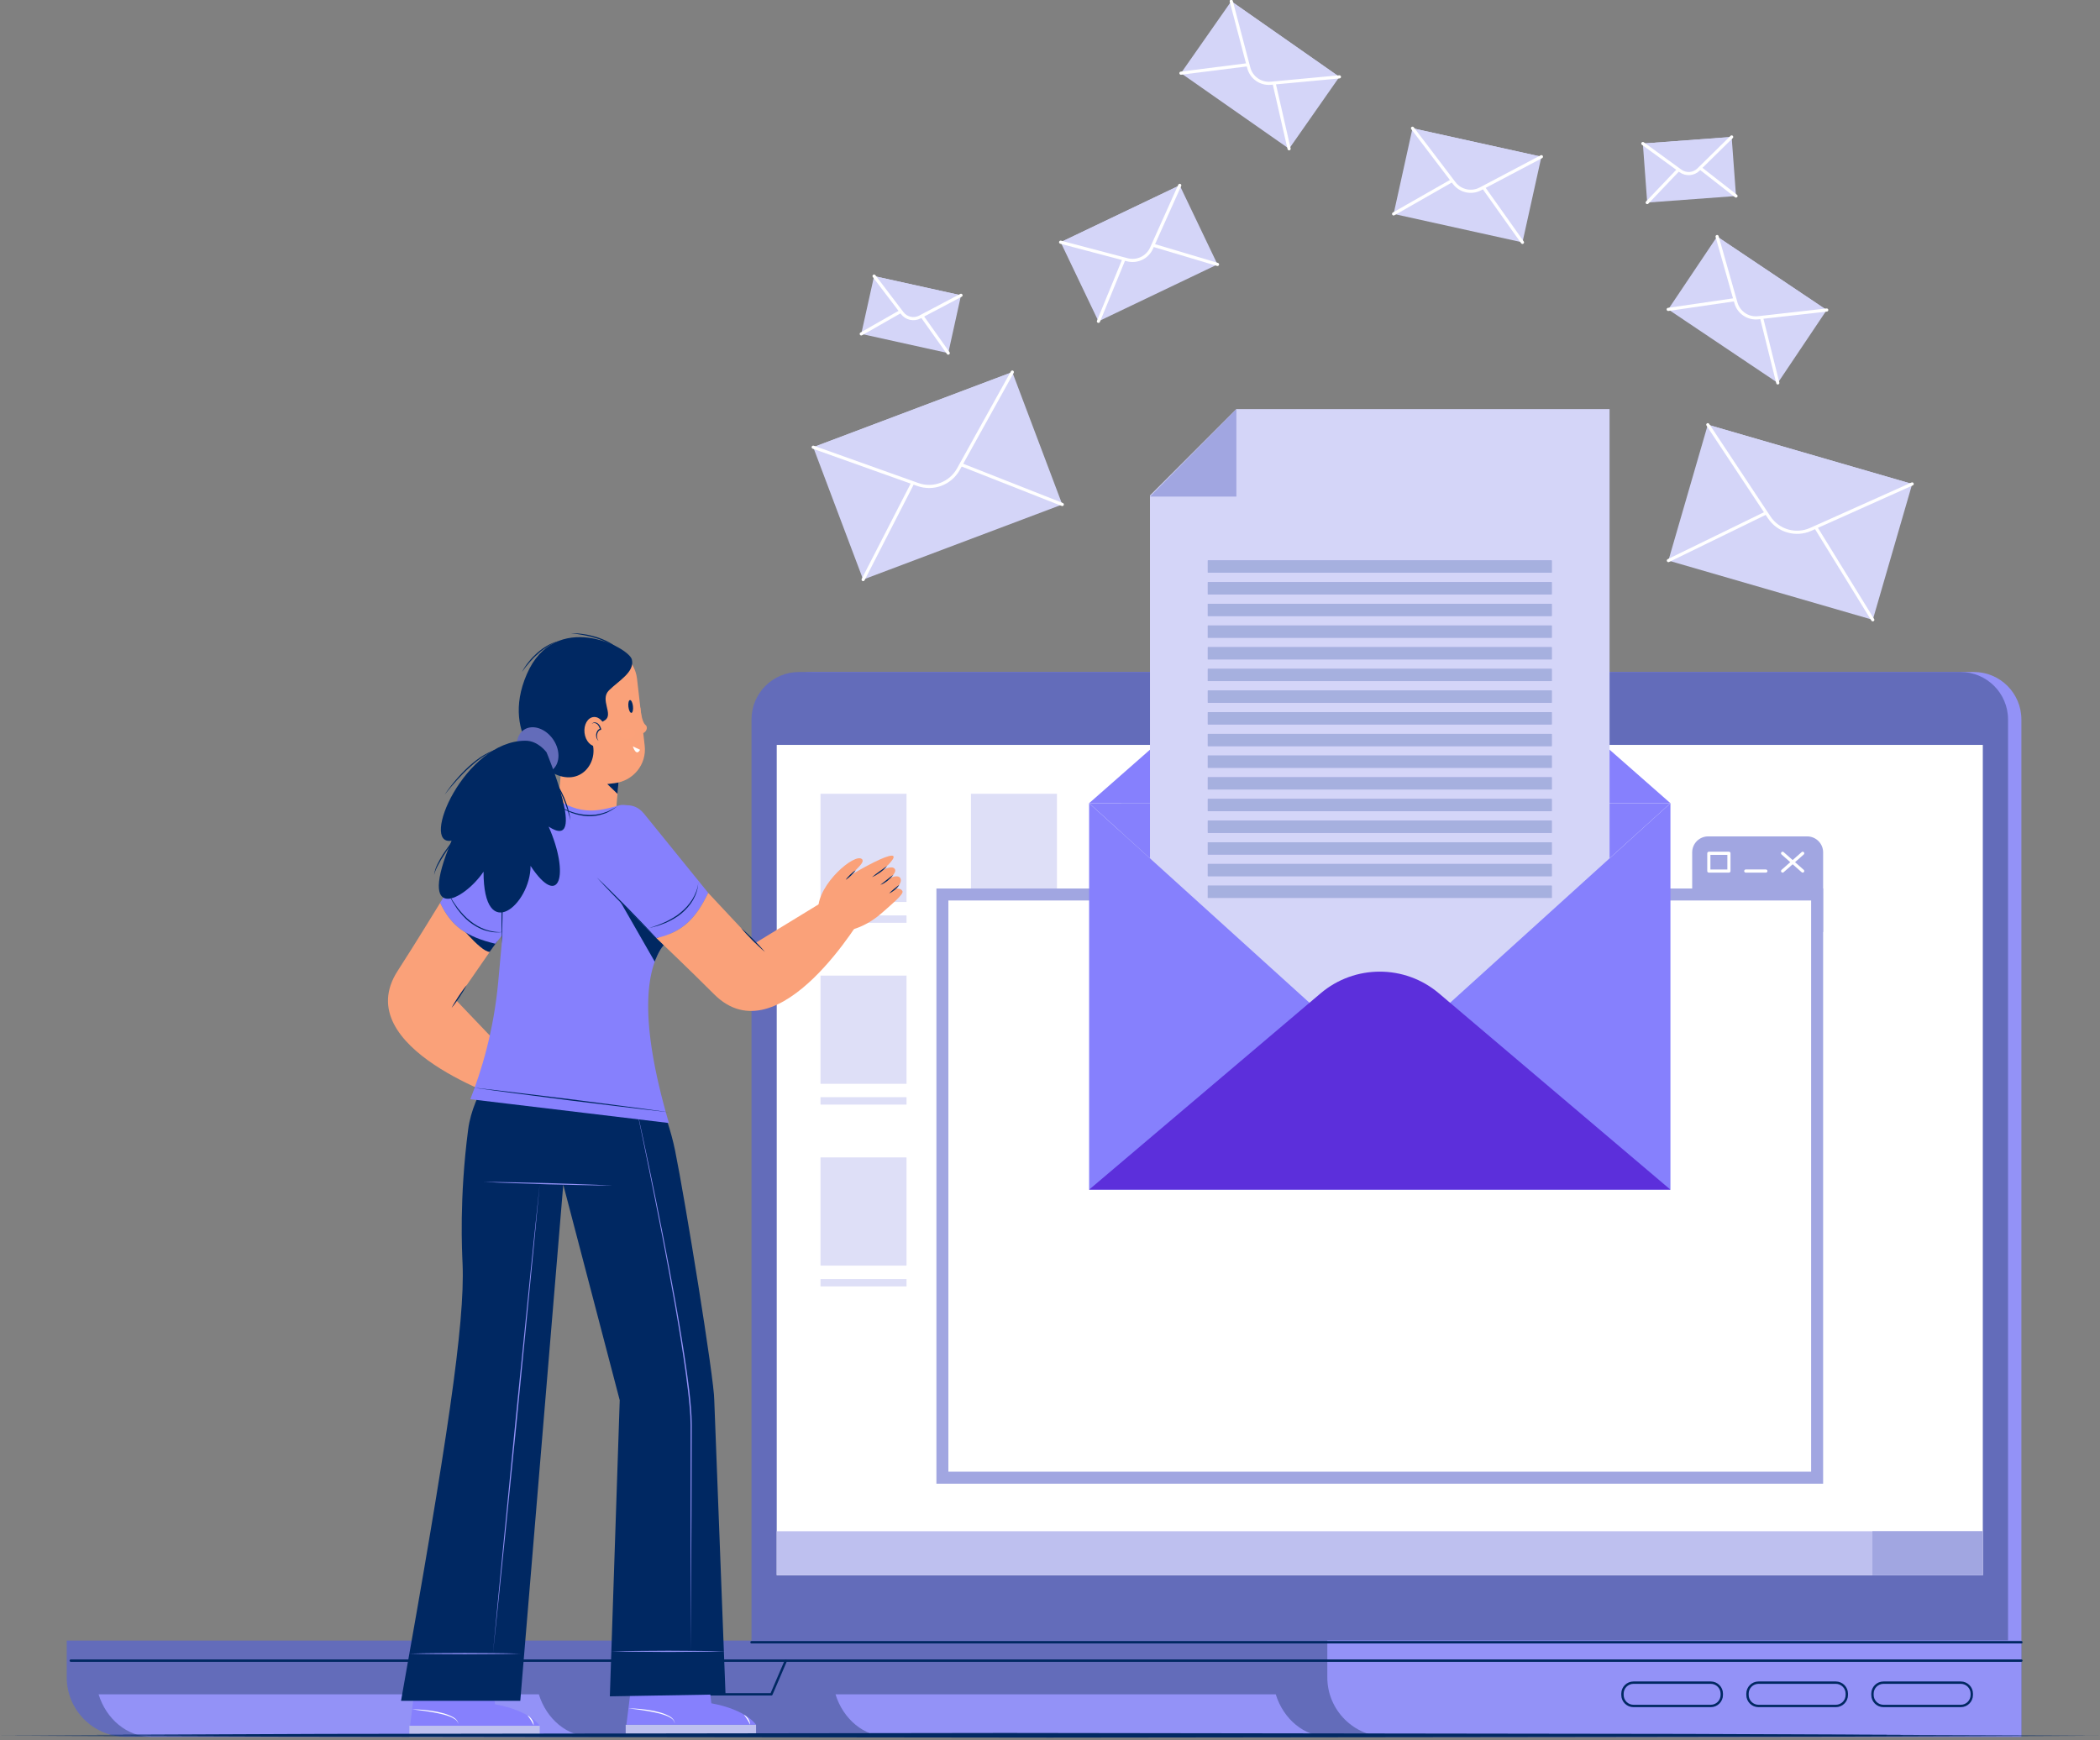 <svg xmlns="http://www.w3.org/2000/svg" width="380" height="315" viewBox="0 0 380 315" fill="none"><rect x="0" y="0" width="380" height="315" fill="#808080" stroke="none"/><g clip-path="url(#clip0_172_4595)"><path d="M357.184 121.633H146.992C142.25 121.633 138.402 125.481 138.402 130.223V297.254H365.774V130.223C365.774 125.481 361.926 121.633 357.184 121.633Z" fill="#9392F7"></path><path d="M354.769 121.633H144.577C139.835 121.633 135.987 125.481 135.987 130.223V297.254H363.359V130.223C363.359 125.481 359.511 121.633 354.769 121.633Z" fill="#636CBA"></path><path d="M358.794 134.828H140.552V285.113H358.794V134.828Z" fill="white"></path><g opacity="0.5"><path d="M164.036 143.676H148.474V163.263H164.036V143.676Z" fill="#BEC0EF"></path><path d="M164.036 165.687H148.474V167.031H164.036V165.687Z" fill="#BEC0EF"></path><path d="M191.256 143.676H175.694V163.263H191.256V143.676Z" fill="#BEC0EF"></path><path d="M191.256 165.687H175.694V167.031H191.256V165.687Z" fill="#BEC0EF"></path><path d="M218.468 143.676H202.906V163.263H218.468V143.676Z" fill="#BEC0EF"></path><path d="M218.468 165.687H202.906V167.031H218.468V165.687Z" fill="#BEC0EF"></path><path d="M245.68 143.676H230.117V163.263H245.68V143.676Z" fill="#BEC0EF"></path><path d="M245.68 165.687H230.117V167.031H245.68V165.687Z" fill="#BEC0EF"></path><path d="M164.036 176.588H148.474V196.176H164.036V176.588Z" fill="#BEC0EF"></path><path d="M164.036 198.591H148.474V199.935H164.036V198.591Z" fill="#BEC0EF"></path><path d="M191.256 176.588H175.694V196.176H191.256V176.588Z" fill="#BEC0EF"></path><path d="M191.256 198.591H175.694V199.935H191.256V198.591Z" fill="#BEC0EF"></path><path d="M218.468 176.588H202.906V196.176H218.468V176.588Z" fill="#BEC0EF"></path><path d="M218.468 198.591H202.906V199.935H218.468V198.591Z" fill="#BEC0EF"></path><path d="M245.68 176.588H230.117V196.176H245.68V176.588Z" fill="#BEC0EF"></path><path d="M245.68 198.591H230.117V199.935H245.68V198.591Z" fill="#BEC0EF"></path><path d="M164.036 209.491H148.474V229.079H164.036V209.491Z" fill="#BEC0EF"></path><path d="M164.036 231.502H148.474V232.846H164.036V231.502Z" fill="#BEC0EF"></path><path d="M191.256 209.491H175.694V229.079H191.256V209.491Z" fill="#BEC0EF"></path><path d="M191.256 231.502H175.694V232.846H191.256V231.502Z" fill="#BEC0EF"></path><path d="M218.468 209.491H202.906V229.079H218.468V209.491Z" fill="#BEC0EF"></path><path d="M218.468 231.502H202.906V232.846H218.468V231.502Z" fill="#BEC0EF"></path><path d="M245.68 209.491H230.117V229.079H245.68V209.491Z" fill="#BEC0EF"></path><path d="M245.68 231.502H230.117V232.846H245.68V231.502Z" fill="#BEC0EF"></path></g><path d="M358.794 277.159H140.552V285.113H358.794V277.159Z" fill="#BEC0EF"></path><path d="M358.794 277.159H338.82V285.113H358.794V277.159Z" fill="#A1A6E1"></path><path d="M365.774 314.37H22.848C16.899 314.37 12.076 309.548 12.076 303.598V296.948H365.774V314.37Z" fill="#636CBA"></path><path d="M365.774 314.37H250.953C245.003 314.37 240.181 309.548 240.181 303.598V296.948H365.774V314.37Z" fill="#9392F7"></path><path d="M12.809 300.579H365.774" stroke="#002862" stroke-width="0.43" stroke-linecap="round" stroke-linejoin="round"></path><path d="M309.571 308.783H295.579C294.484 308.783 293.59 307.889 293.59 306.795V306.553C293.59 305.458 294.484 304.564 295.579 304.564H309.571C310.666 304.564 311.56 305.458 311.56 306.553V306.795C311.56 307.889 310.666 308.783 309.571 308.783Z" stroke="#002862" stroke-width="0.43" stroke-linecap="round" stroke-linejoin="round"></path><path d="M332.194 308.783H318.202C317.107 308.783 316.213 307.889 316.213 306.795V306.553C316.213 305.458 317.107 304.564 318.202 304.564H332.194C333.289 304.564 334.183 305.458 334.183 306.553V306.795C334.183 307.889 333.289 308.783 332.194 308.783Z" stroke="#002862" stroke-width="0.43" stroke-linecap="round" stroke-linejoin="round"></path><path d="M354.809 308.783H340.817C339.722 308.783 338.828 307.889 338.828 306.795V306.553C338.828 305.458 339.722 304.564 340.817 304.564H354.809C355.904 304.564 356.798 305.458 356.798 306.553V306.795C356.798 307.889 355.904 308.783 354.809 308.783Z" stroke="#002862" stroke-width="0.43" stroke-linecap="round" stroke-linejoin="round"></path><path d="M230.85 306.674H151.187C152.564 311.15 156.331 314.37 160.775 314.37H240.439C235.995 314.37 232.227 311.15 230.85 306.674Z" fill="#9392F7"></path><path d="M97.496 306.674H17.841C19.217 311.15 22.985 314.37 27.429 314.37H107.092C102.648 314.37 98.88 311.15 97.504 306.674H97.496Z" fill="#9392F7"></path><path d="M112.309 300.579L114.523 306.674H139.586L142.202 300.579" stroke="#002862" stroke-width="0.43" stroke-linecap="round" stroke-linejoin="round"></path><path d="M135.987 297.254H365.774" stroke="#002862" stroke-width="0.43" stroke-linecap="round" stroke-linejoin="round"></path><path d="M252 127.18C252 128.629 250.961 129.797 249.673 129.797C248.385 129.797 247.346 128.621 247.346 127.18C247.346 125.739 248.385 124.563 249.673 124.563C250.961 124.563 252 125.739 252 127.18Z" stroke="#002862" stroke-width="0.43" stroke-linecap="round" stroke-linejoin="round"></path><path d="M91.015 190.886C95.475 189.92 102.431 195.257 101.481 196.739C100.869 197.697 98.245 194.67 97.206 195.491" fill="#FAA179"></path><path d="M98.534 195.676C101.392 198.751 103.606 201.634 103.228 202.165C102.85 202.688 100.338 200.78 100.338 200.78C100.338 200.78 101.545 202.141 101.078 202.833C100.612 203.526 99.243 202.431 99.243 202.431C99.243 202.431 100.249 203.719 99.573 204.258C98.897 204.798 97.617 203.912 97.617 203.912C97.617 203.912 97.858 204.709 97.383 205.103C96.9 205.498 94.565 203.63 92.859 202.39C87.215 198.301 85.492 191.473 91.627 190.789" fill="#FAA179"></path><path d="M99.283 196.03C98.889 195.877 98.534 195.652 98.18 195.434C97.842 195.193 97.496 194.959 97.206 194.646C97.6 194.798 97.955 195.024 98.309 195.241C98.647 195.483 98.985 195.724 99.283 196.03Z" fill="#002862"></path><path d="M91.836 190.789L82.553 181.064L89.63 170.831C84.469 169.591 81.66 167.7 79.655 163.4C79.639 163.425 79.623 163.457 79.607 163.481C78.761 164.833 75.678 169.954 71.942 175.758C62.934 189.759 91.941 199.162 91.941 199.162L91.844 190.797L91.836 190.789Z" fill="#FAA179"></path><path d="M82.119 166.193C82.119 166.193 86.861 172.296 88.616 172.296L90 170.364L82.119 166.193Z" fill="#002862"></path><path d="M89.63 170.823L101.223 156.372C104.589 151.984 97.407 147.765 95.386 143.072C94.952 142.065 90.162 146.662 79.647 163.384C81.66 167.683 84.462 169.575 89.622 170.815L89.63 170.823Z" fill="#8680FD"></path><path d="M98.695 199.186C99.162 199.524 99.573 199.918 100 200.289L100.628 200.86C100.837 201.045 101.038 201.247 101.264 201.424C100.724 201.206 100.281 200.828 99.847 200.458C99.428 200.063 99.025 199.661 98.695 199.186Z" fill="#002862"></path><path d="M97.649 200.957C98.406 201.609 99.178 202.181 99.927 202.857C99.694 202.76 99.476 202.64 99.259 202.511C99.05 202.382 98.848 202.229 98.647 202.076C98.269 201.746 97.898 201.4 97.649 200.957Z" fill="#002862"></path><path d="M96.481 202.841C97.182 203.276 97.769 203.775 98.397 204.306C97.995 204.193 97.657 203.96 97.327 203.718C97.021 203.453 96.715 203.187 96.481 202.841Z" fill="#002862"></path><path d="M90.999 168.681C89.936 168.874 88.833 168.737 87.794 168.415C86.756 168.093 85.806 167.53 84.945 166.87C84.083 166.201 83.383 165.364 82.731 164.511C82.425 164.068 82.143 163.601 81.853 163.15L81.128 161.709L81.95 163.094C82.255 163.528 82.545 163.979 82.867 164.406C83.536 165.235 84.236 166.056 85.081 166.692C85.911 167.353 86.837 167.9 87.843 168.246C88.841 168.592 89.92 168.786 90.991 168.681H90.999Z" fill="#002862"></path><path d="M148.055 164.511C148.055 159.946 154.753 154.278 155.985 155.518C156.79 156.323 153.28 158.239 153.86 159.431" fill="#FAA179"></path><path d="M74.986 306.093L74.205 312.364H97.665C97.665 312.364 96.031 309.667 89.574 308.476L89.324 306.278L74.986 306.093Z" fill="#8680FD"></path><path d="M97.665 312.364H74.076V314.369H97.665V312.364Z" fill="#BEC0EF"></path><path d="M74.543 309.394C76.089 309.394 77.634 309.555 79.156 309.844C79.913 310.013 80.669 310.199 81.386 310.513C81.74 310.666 82.094 310.851 82.4 311.1C82.698 311.35 82.94 311.712 82.932 312.107C82.9 311.712 82.642 311.398 82.328 311.189C82.022 310.972 81.676 310.802 81.322 310.674C80.605 310.408 79.865 310.215 79.108 310.07C78.359 309.909 77.594 309.796 76.837 309.683C76.073 309.579 75.308 309.482 74.543 309.394Z" fill="white"></path><path d="M95.435 310.473C95.773 310.642 96.031 310.924 96.248 311.23C96.345 311.391 96.433 311.56 96.49 311.737C96.554 311.914 96.57 312.107 96.57 312.292C96.409 311.954 96.264 311.64 96.063 311.35C95.974 311.197 95.87 311.061 95.765 310.908L95.443 310.465L95.435 310.473Z" fill="white"></path><path d="M114.129 305.916L113.348 312.188H136.808C136.808 312.188 135.174 309.491 128.717 308.299L128.467 306.101L114.129 305.916Z" fill="#8680FD"></path><path d="M136.808 312.195H113.219V314.2H136.808V312.195Z" fill="#BEC0EF"></path><path d="M113.694 309.225C115.24 309.225 116.786 309.386 118.307 309.675C119.064 309.845 119.821 310.03 120.537 310.344C120.892 310.497 121.246 310.682 121.552 310.931C121.85 311.181 122.099 311.543 122.083 311.938C122.051 311.543 121.793 311.229 121.487 311.02C121.181 310.803 120.835 310.634 120.473 310.505C119.756 310.239 119.016 310.046 118.259 309.901C117.51 309.74 116.745 309.627 115.989 309.514C115.224 309.41 114.459 309.305 113.694 309.225Z" fill="white"></path><path d="M134.586 310.352C134.924 310.521 135.182 310.803 135.399 311.109C135.496 311.27 135.584 311.439 135.641 311.616C135.705 311.793 135.721 311.986 135.721 312.171C135.56 311.833 135.415 311.519 135.214 311.229C135.125 311.076 135.021 310.94 134.916 310.787L134.594 310.344L134.586 310.352Z" fill="white"></path><path d="M91.651 188.261C90.701 191.98 85.605 197.576 84.711 204.459C83.085 216.978 83.608 226.462 83.705 228.797C84.156 239.537 80.871 261.209 72.57 307.848H94.147L101.924 214.426L112.14 253.44L110.353 307.043L131.285 306.681L129.248 253.432C129.272 249.769 123.927 216.914 122.147 208.195C120.706 201.15 117.244 194.5 115.546 188.269C105.683 188.269 101.513 188.269 91.651 188.269V188.261Z" fill="#002862"></path><path d="M74.06 299.314C77.409 299.217 80.758 299.217 84.099 299.201C87.448 299.217 90.797 299.217 94.147 299.314C90.797 299.41 87.448 299.41 84.107 299.427C80.758 299.41 77.409 299.41 74.06 299.314Z" fill="#9392F7"></path><path d="M110.603 298.896C114.048 298.799 117.494 298.823 120.94 298.783C124.386 298.823 127.831 298.799 131.277 298.896C127.831 298.993 124.386 298.968 120.94 299.009C117.494 298.968 114.048 298.993 110.603 298.896Z" fill="#9392F7"></path><path d="M87.472 213.927C91.377 213.935 95.274 214.072 99.17 214.144C103.067 214.297 106.964 214.378 110.86 214.587C106.956 214.579 103.059 214.442 99.162 214.37C95.266 214.217 91.369 214.136 87.472 213.927Z" fill="#9392F7"></path><path d="M114.829 198.984C116.649 207.188 118.372 215.416 119.982 223.66C121.584 231.912 123.138 240.173 124.313 248.497C124.611 250.574 124.861 252.667 125.03 254.769C125.231 256.87 125.175 258.979 125.167 261.073L125.126 273.68L125.005 298.887L124.965 273.68V261.073C124.965 258.971 125.014 256.87 124.804 254.785C124.627 252.692 124.369 250.614 124.088 248.529C122.936 240.213 121.407 231.945 119.829 223.692C118.227 215.44 116.56 207.204 114.821 198.984H114.829Z" fill="#9392F7"></path><path d="M97.665 214.289C96.353 228.467 94.919 242.636 93.543 256.814C92.094 270.983 90.709 285.153 89.195 299.314C90.508 285.137 91.941 270.967 93.317 256.789C94.766 242.62 96.151 228.451 97.665 214.289Z" fill="#9392F7"></path><path d="M102.4 129.633L100.724 148.632L111.222 149.558L112.897 130.559L102.4 129.633Z" fill="#FAA179"></path><path d="M100.861 144.834C100.926 144.834 100.99 144.834 101.054 144.834C105.828 147.894 109.242 146.453 112.406 145.696C112.752 145.672 113.074 145.696 113.372 145.752C117.124 146.517 118.348 153.457 118.476 154.181C119.926 159.302 122.413 159.543 122.437 163.545C122.462 167.514 120.392 170.436 119.748 171.442C117.027 175.717 115.481 184.292 121.037 203.267C109.057 201.834 97.085 200.401 85.106 198.96C87.094 193.904 89.324 186.667 90.153 177.746C90.999 168.552 91.836 160.767 90.749 155.349C90.588 145.237 100.797 144.818 100.869 144.826L100.861 144.834Z" fill="#8680FD"></path><path d="M111.706 162.249L118.476 174.06C118.476 174.06 119.241 171.958 120.111 171.081C117.977 167.836 111.706 162.249 111.706 162.249Z" fill="#002862"></path><path d="M154.319 158.175C157.925 156.033 161.218 154.479 161.653 154.963C162.088 155.446 159.689 157.499 159.689 157.499C159.689 157.499 161.275 156.605 161.854 157.209C162.434 157.804 161.073 158.915 161.073 158.915C161.073 158.915 162.539 158.199 162.933 158.98C163.32 159.761 162.184 160.815 162.184 160.815C162.184 160.815 163.014 160.743 163.303 161.299C163.593 161.854 161.267 163.738 159.697 165.139C154.512 169.784 147.467 170.026 148.103 163.891" fill="#FAA179"></path><path d="M154.826 157.522C154.592 157.877 154.294 158.175 154.005 158.472C153.699 158.754 153.393 159.036 153.031 159.253C153.264 158.899 153.562 158.601 153.852 158.303C154.158 158.022 154.464 157.74 154.826 157.522Z" fill="#002862"></path><path d="M128.153 161.612L116.488 147.217C112.913 142.999 107.27 149.117 102.254 150.108C101.183 150.317 104.661 155.977 118.774 169.792C123.403 168.737 125.843 166.395 128.153 161.612Z" fill="#8680FD"></path><path d="M118.774 169.792C116.906 168.029 115.103 166.201 113.3 164.382C111.512 162.538 109.717 160.711 107.986 158.811C109.854 160.574 111.657 162.401 113.461 164.221C115.248 166.064 117.043 167.892 118.774 169.792Z" fill="#002862"></path><path d="M148.128 163.689L136.655 170.701L128.153 161.62C125.851 166.402 123.403 168.745 118.774 169.8C118.798 169.824 118.822 169.84 118.839 169.864C119.982 170.975 124.329 175.073 129.216 179.96C140.986 191.73 156.323 165.372 156.323 165.372L148.128 163.697V163.689Z" fill="#FAA179"></path><path d="M157.789 158.762C158.223 158.384 158.69 158.062 159.141 157.724L159.833 157.233C160.059 157.063 160.3 156.911 160.518 156.733C160.188 157.216 159.721 157.571 159.27 157.909C158.803 158.231 158.32 158.545 157.789 158.762Z" fill="#002862"></path><path d="M159.302 160.163C160.099 159.559 160.824 158.923 161.645 158.344C161.5 158.545 161.339 158.738 161.162 158.915C160.985 159.092 160.8 159.262 160.606 159.423C160.204 159.72 159.785 160.018 159.302 160.163Z" fill="#002862"></path><path d="M160.896 161.701C161.468 161.105 162.088 160.638 162.732 160.139C162.539 160.509 162.233 160.791 161.935 161.056C161.613 161.306 161.283 161.548 160.896 161.701Z" fill="#002862"></path><path d="M126.342 159.817C126.31 160.896 125.939 161.951 125.408 162.893C124.869 163.835 124.12 164.648 123.299 165.348C122.461 166.049 121.495 166.564 120.521 167.015C120.022 167.224 119.507 167.393 119.008 167.578L117.446 167.981L118.975 167.474C119.467 167.264 119.974 167.079 120.457 166.854C121.407 166.371 122.357 165.872 123.162 165.171C123.983 164.503 124.708 163.706 125.271 162.804C125.819 161.903 126.237 160.888 126.358 159.825L126.342 159.817Z" fill="#002862"></path><path d="M85.42 196.835C91.377 197.487 97.319 198.26 103.268 198.968C109.21 199.757 115.159 200.482 121.093 201.327C115.135 200.675 109.194 199.902 103.244 199.194C97.303 198.405 91.353 197.68 85.42 196.835Z" fill="#002862"></path><path d="M109.878 141.904L112.116 139.393L111.738 143.692L109.878 141.904Z" fill="#002862"></path><path d="M116.657 134.94C117.051 138.37 114.588 141.365 111.166 141.76L107.583 142.17C104.17 142.565 101.086 140.206 100.7 136.776L99.315 124.676C98.921 121.246 101.368 118.138 104.79 117.744L108.372 117.333C111.786 116.939 114.878 119.418 115.272 122.848L116.657 134.948V134.94Z" fill="#FAA179"></path><path d="M100.032 139.915C104.999 142.532 108.292 138.048 107.181 134.457C106.07 130.858 107.978 131.422 109.508 130.335C111.037 129.248 108.501 126.648 110.192 124.957C111.891 123.258 114.894 121.648 114.338 119.378C113.783 117.107 100.434 110.264 95.338 122.002C90.242 133.74 100.032 139.915 100.032 139.915Z" fill="#002862"></path><path d="M109.612 132.211C109.781 133.676 109.057 134.956 107.994 135.077C106.931 135.198 105.941 134.111 105.772 132.654C105.603 131.188 106.328 129.908 107.39 129.787C108.453 129.667 109.443 130.754 109.612 132.211Z" fill="#FAA179"></path><path d="M108.292 134.071C107.946 133.813 107.817 133.338 107.873 132.904C107.898 132.686 107.97 132.469 108.091 132.284C108.212 132.098 108.413 131.929 108.654 131.889L108.566 132.026C108.477 131.664 108.324 131.318 108.059 131.076C107.801 130.843 107.35 130.762 107.06 131.044C107.173 130.883 107.366 130.778 107.576 130.762C107.785 130.746 107.994 130.818 108.163 130.939C108.509 131.189 108.679 131.591 108.791 131.97C108.807 132.026 108.775 132.09 108.719 132.106H108.703C108.348 132.163 108.123 132.557 108.059 132.928C107.986 133.306 108.026 133.749 108.3 134.063L108.292 134.071Z" fill="#002862"></path><path d="M114.54 127.823C114.612 128.459 114.483 128.998 114.258 129.03C114.024 129.055 113.783 128.563 113.71 127.919C113.638 127.275 113.767 126.744 113.992 126.712C114.226 126.688 114.467 127.187 114.54 127.823Z" fill="#002862"></path><path d="M115.86 128.017C115.86 128.017 116.069 130.625 116.786 131.197C117.502 131.768 116.617 133.161 115.626 132.63C114.636 132.09 115.868 128.017 115.868 128.017H115.86Z" fill="#FAA179"></path><path d="M115.82 135.713C115.095 137.034 114.523 135.102 114.523 135.102L115.82 135.713Z" fill="white"></path><path d="M112.164 133.008C112.221 133.507 112.897 133.845 113.662 133.756C114.427 133.668 115.014 133.185 114.95 132.686C114.886 132.187 114.217 131.848 113.445 131.937C112.672 132.026 112.092 132.509 112.156 133.008H112.164Z" fill="#FBA179"></path><path d="M100.12 133.878C101.497 135.915 101.336 138.418 99.774 139.473C98.204 140.528 95.829 139.731 94.453 137.694C93.076 135.657 93.237 133.153 94.799 132.099C96.361 131.044 98.744 131.841 100.12 133.878Z" fill="#636CBA"></path><path d="M95.089 134.07C84.035 134.07 75.879 153.175 81.716 152.169C75.275 167.465 83.978 163.013 87.497 157.772C87.497 171.088 96.006 163.705 96.006 156.725C101.239 164.647 103.139 158.336 99.275 149.616C106.505 154.35 98.897 136.172 98.897 136.172C98.897 136.172 97.391 134.07 95.089 134.07Z" fill="#002862"></path><path d="M101.054 116.021C100.378 116.31 99.71 116.624 99.098 117.027C98.486 117.421 97.89 117.848 97.351 118.347C96.795 118.822 96.288 119.346 95.805 119.901C95.322 120.457 94.871 121.028 94.453 121.64C95.129 120.328 96.095 119.168 97.198 118.178C97.753 117.687 98.357 117.252 99.001 116.882C99.637 116.496 100.346 116.238 101.046 116.029L101.054 116.021Z" fill="#002862"></path><path d="M112.116 117.687C111.512 117.164 110.82 116.761 110.112 116.407C109.403 116.061 108.67 115.755 107.914 115.53C106.408 115.047 104.838 114.789 103.252 114.596C104.049 114.612 104.846 114.652 105.643 114.781C106.44 114.886 107.213 115.087 107.986 115.312C109.5 115.819 111.005 116.52 112.116 117.679V117.687Z" fill="#002862"></path><path d="M90.814 135.504C89.686 135.689 88.656 136.196 87.706 136.784C86.748 137.372 85.862 138.088 85.033 138.853C84.188 139.602 83.399 140.415 82.642 141.252C81.885 142.089 81.144 142.951 80.452 143.853C81.716 141.961 83.206 140.222 84.88 138.684C85.734 137.927 86.627 137.203 87.617 136.639C88.6 136.067 89.678 135.609 90.822 135.504H90.814Z" fill="#002862"></path><path d="M99.895 140.704C100.829 141.783 101.521 143.055 102.093 144.359C102.358 145.02 102.616 145.688 102.801 146.38C103.003 147.065 103.131 147.773 103.228 148.473C102.866 147.097 102.455 145.744 101.883 144.44C101.618 143.78 101.304 143.152 100.974 142.524C100.644 141.896 100.289 141.284 99.895 140.696V140.704Z" fill="#002862"></path><path d="M82.586 151.501C82.175 152.024 81.805 152.588 81.426 153.127C81.056 153.675 80.669 154.222 80.323 154.794C79.961 155.349 79.623 155.921 79.309 156.509C79.003 157.096 78.705 157.692 78.56 158.344C78.617 157.676 78.866 157.032 79.148 156.428C79.438 155.824 79.776 155.245 80.13 154.673C80.871 153.554 81.644 152.459 82.586 151.501Z" fill="#002862"></path><path d="M90.781 170.823C90.725 167.78 90.757 164.736 90.781 161.693C90.83 158.65 90.878 155.607 91.007 152.563C91.063 155.607 91.031 158.65 91.007 161.693C90.959 164.736 90.91 167.78 90.781 170.823Z" fill="#002862"></path><path d="M17.39 314.007L58.506 313.838L99.629 313.782L181.869 313.669L264.108 313.782L305.224 313.838L346.348 314.007L305.224 314.176L264.108 314.233L181.869 314.345L99.629 314.233L58.506 314.176L17.39 314.007Z" fill="#002862"></path><path d="M329.9 168.69H306.206V154.279C306.206 152.685 307.502 151.389 309.096 151.389H327.009C328.603 151.389 329.9 152.685 329.9 154.279V168.69Z" fill="#A1A6E1"></path><path d="M329.9 160.824H169.446V268.553H329.9V160.824Z" fill="#A1A6E1"></path><path d="M327.726 162.99H171.612V266.379H327.726V162.99Z" fill="white"></path><path d="M312.856 154.448H309.217V157.661H312.856V154.448Z" stroke="white" stroke-width="0.57" stroke-linecap="round" stroke-linejoin="round"></path><path d="M322.565 157.661L326.204 154.448" stroke="white" stroke-width="0.57" stroke-linecap="round" stroke-linejoin="round"></path><path d="M322.565 154.448L326.204 157.661" stroke="white" stroke-width="0.57" stroke-linecap="round" stroke-linejoin="round"></path><path d="M315.899 157.66H319.538" stroke="white" stroke-width="0.57" stroke-linecap="round" stroke-linejoin="round"></path><path d="M249.673 193.028L302.269 145.383H197.077L249.673 193.028Z" fill="#8680FD"></path><path d="M197.077 145.382L249.673 99.122L302.269 145.382" fill="#8680FD"></path><path d="M208.09 185.154H291.255V74.044H223.725C217.622 80.147 214.193 83.576 208.09 89.679V185.146V185.154Z" fill="#D4D5F8"></path><path d="M223.725 74.044V89.88H208.09L223.725 74.044Z" fill="#A1A6E1"></path><path d="M280.789 101.441H218.556V103.647H280.789V101.441Z" fill="#A1A6E1"></path><path d="M280.789 105.37H218.556V107.576H280.789V105.37Z" fill="#A1A6E1"></path><path d="M280.789 109.291H218.556V111.497H280.789V109.291Z" fill="#A1A6E1"></path><path d="M280.789 113.22H218.556V115.426H280.789V113.22Z" fill="#A1A6E1"></path><path d="M280.789 117.141H218.556V119.347H280.789V117.141Z" fill="#A1A6E1"></path><path d="M280.789 121.069H218.556V123.275H280.789V121.069Z" fill="#A1A6E1"></path><path d="M280.789 124.99H218.556V127.196H280.789V124.99Z" fill="#A1A6E1"></path><path d="M280.789 128.911H218.556V131.117H280.789V128.911Z" fill="#A1A6E1"></path><path d="M280.789 132.84H218.556V135.046H280.789V132.84Z" fill="#A1A6E1"></path><path d="M280.789 136.761H218.556V138.967H280.789V136.761Z" fill="#A1A6E1"></path><path d="M280.789 140.689H218.556V142.895H280.789V140.689Z" fill="#A1A6E1"></path><path d="M280.789 144.61H218.556V146.816H280.789V144.61Z" fill="#A1A6E1"></path><path d="M280.789 148.539H218.556V150.745H280.789V148.539Z" fill="#A1A6E1"></path><path d="M280.789 152.46H218.556V154.666H280.789V152.46Z" fill="#A1A6E1"></path><path d="M280.789 156.381H218.556V158.587H280.789V156.381Z" fill="#A1A6E1"></path><path d="M280.789 160.31H218.556V162.516H280.789V160.31Z" fill="#A1A6E1"></path><path d="M280.789 101.441H218.556V103.647H280.789V101.441Z" fill="#A6B0DF"></path><path d="M280.789 105.37H218.556V107.576H280.789V105.37Z" fill="#A6B0DF"></path><path d="M280.789 109.291H218.556V111.497H280.789V109.291Z" fill="#A6B0DF"></path><path d="M280.789 113.22H218.556V115.426H280.789V113.22Z" fill="#A6B0DF"></path><path d="M280.789 117.141H218.556V119.347H280.789V117.141Z" fill="#A6B0DF"></path><path d="M280.789 121.069H218.556V123.275H280.789V121.069Z" fill="#A6B0DF"></path><path d="M280.789 124.99H218.556V127.196H280.789V124.99Z" fill="#A6B0DF"></path><path d="M280.789 128.911H218.556V131.117H280.789V128.911Z" fill="#A6B0DF"></path><path d="M280.789 132.84H218.556V135.046H280.789V132.84Z" fill="#A6B0DF"></path><path d="M280.789 136.761H218.556V138.967H280.789V136.761Z" fill="#A6B0DF"></path><path d="M280.789 140.689H218.556V142.895H280.789V140.689Z" fill="#A6B0DF"></path><path d="M280.789 144.61H218.556V146.816H280.789V144.61Z" fill="#A6B0DF"></path><path d="M280.789 148.539H218.556V150.745H280.789V148.539Z" fill="#A6B0DF"></path><path d="M280.789 152.46H218.556V154.666H280.789V152.46Z" fill="#A6B0DF"></path><path d="M280.789 156.381H218.556V158.587H280.789V156.381Z" fill="#A6B0DF"></path><path d="M280.789 160.31H218.556V162.516H280.789V160.31Z" fill="#A6B0DF"></path><path d="M197.077 215.329H302.269V145.383L249.673 193.028L197.077 145.383V215.329Z" fill="#8680FD"></path><path d="M197.077 215.328H302.269L260.38 179.8C254.205 174.559 245.14 174.559 238.965 179.8L197.077 215.328Z" fill="#5C2FDB"></path><path d="M0 314.168L47.5 314.007L95 313.943L190 313.83L285 313.943L332.5 314.007L380 314.168L332.5 314.337L285 314.402L190 314.514L95 314.402L47.5 314.337L0 314.168Z" fill="#002862"></path><path d="M100.974 145.753C101.779 146.268 102.656 146.671 103.55 146.977C104.452 147.275 105.386 147.468 106.336 147.5C106.811 147.54 107.278 147.492 107.753 147.46C108.211 147.363 108.686 147.315 109.137 147.154C110.055 146.912 110.892 146.429 111.714 145.938C110.941 146.502 110.128 147.041 109.194 147.323C108.284 147.645 107.302 147.782 106.336 147.733C104.395 147.637 102.503 146.928 100.982 145.761L100.974 145.753Z" fill="#002862"></path><path d="M134.111 167.981C134.892 168.634 135.617 169.35 136.341 170.059C137.05 170.783 137.758 171.508 138.41 172.297C137.629 171.645 136.905 170.928 136.18 170.22C135.472 169.487 134.763 168.77 134.111 167.981Z" fill="#002862"></path><path d="M183.181 67.353L147.153 80.943L156.186 104.903L168.053 81.789L192.222 91.313L183.181 67.353Z" fill="#D4D5F8"></path><path d="M192.222 91.313L168.053 81.789L156.187 104.903" fill="#D4D5F8"></path><path d="M192.222 91.313L168.053 81.789L156.187 104.903" stroke="white" stroke-width="0.57" stroke-linecap="round" stroke-linejoin="round"></path><path d="M147.153 80.944L166.089 87.698C168.883 88.697 171.982 87.521 173.423 84.929L183.181 67.346" fill="#D4D5F8"></path><path d="M147.153 80.944L166.089 87.698C168.883 88.697 171.982 87.521 173.423 84.929L183.181 67.346" stroke="white" stroke-width="0.57" stroke-linecap="round" stroke-linejoin="round"></path><path d="M346.017 87.602L309.032 76.87L301.899 101.465L325.254 90.073L338.884 112.189L346.017 87.602Z" fill="#D4D5F8"></path><path d="M338.884 112.189L325.254 90.073L301.899 101.465" fill="#D4D5F8"></path><path d="M338.884 112.189L325.254 90.073L301.899 101.465" stroke="white" stroke-width="0.57" stroke-linecap="round" stroke-linejoin="round"></path><path d="M309.032 76.87L320.134 93.632C321.768 96.104 324.956 97.029 327.661 95.814L346.009 87.594" fill="#D4D5F8"></path><path d="M309.032 76.87L320.134 93.632C321.768 96.104 324.956 97.029 327.661 95.814L346.009 87.594" stroke="white" stroke-width="0.57" stroke-linecap="round" stroke-linejoin="round"></path><path d="M330.544 56.123L310.714 42.815L301.867 56.002L317.807 53.675L321.696 69.31L330.544 56.123Z" fill="#D4D5F8"></path><path d="M321.696 69.309L317.807 53.675L301.867 56.002" fill="#D4D5F8"></path><path d="M321.696 69.309L317.807 53.675L301.867 56.002" stroke="white" stroke-width="0.57" stroke-linecap="round" stroke-linejoin="round"></path><path d="M310.714 42.815L314.12 54.81C314.619 56.581 316.326 57.725 318.162 57.515L330.552 56.114" fill="#D4D5F8"></path><path d="M310.714 42.815L314.12 54.81C314.619 56.581 316.326 57.725 318.162 57.515L330.552 56.114" stroke="white" stroke-width="0.57" stroke-linecap="round" stroke-linejoin="round"></path><path d="M242.363 13.92L222.799 0.226L213.694 13.244L229.675 11.223L233.265 26.93L242.363 13.92Z" fill="#D4D5F8"></path><path d="M233.265 26.93L229.675 11.223L213.694 13.243" fill="#D4D5F8"></path><path d="M233.265 26.93L229.675 11.223L213.694 13.243" stroke="white" stroke-width="0.57" stroke-linecap="round" stroke-linejoin="round"></path><path d="M222.799 0.226L225.971 12.286C226.438 14.065 228.121 15.24 229.956 15.071L242.371 13.912" fill="#D4D5F8"></path><path d="M222.799 0.226L225.971 12.286C226.438 14.065 228.121 15.24 229.956 15.071L242.371 13.912" stroke="white" stroke-width="0.57" stroke-linecap="round" stroke-linejoin="round"></path><path d="M278.922 28.363L255.598 23.211L252.177 38.717L266.169 30.73L275.492 43.869L278.922 28.363Z" fill="#D4D5F8"></path><path d="M275.492 43.87L266.169 30.73L252.177 38.717" fill="#D4D5F8"></path><path d="M275.492 43.87L266.169 30.73L252.177 38.717" stroke="white" stroke-width="0.57" stroke-linecap="round" stroke-linejoin="round"></path><path d="M255.598 23.211L263.142 33.138C264.253 34.603 266.266 35.046 267.892 34.184L278.922 28.363" fill="#D4D5F8"></path><path d="M255.598 23.211L263.142 33.138C264.253 34.603 266.266 35.046 267.892 34.184L278.922 28.363" stroke="white" stroke-width="0.57" stroke-linecap="round" stroke-linejoin="round"></path><path d="M173.898 53.45L158.167 49.972L155.848 60.438L165.292 55.052L171.588 63.916L173.898 53.45Z" fill="#D4D5F8"></path><path d="M171.588 63.916L165.292 55.052L155.848 60.438" fill="#D4D5F8"></path><path d="M171.588 63.916L165.292 55.052L155.848 60.438" stroke="white" stroke-width="0.57" stroke-linecap="round" stroke-linejoin="round"></path><path d="M158.167 49.972L163.255 56.67C164.004 57.66 165.364 57.958 166.459 57.379L173.898 53.45" fill="#D4D5F8"></path><path d="M158.167 49.972L163.255 56.67C164.004 57.66 165.364 57.958 166.459 57.379L173.898 53.45" stroke="white" stroke-width="0.57" stroke-linecap="round" stroke-linejoin="round"></path><path d="M313.347 24.789L297.278 25.981L298.067 36.664L305.562 28.79L314.136 35.481L313.347 24.789Z" fill="#D4D5F8"></path><path d="M314.136 35.48L305.562 28.79L298.067 36.664" fill="#D4D5F8"></path><path d="M314.136 35.48L305.562 28.79L298.067 36.664" stroke="white" stroke-width="0.57" stroke-linecap="round" stroke-linejoin="round"></path><path d="M297.278 25.981L304.081 30.932C305.087 31.665 306.464 31.56 307.349 30.69L313.347 24.789" fill="#D4D5F8"></path><path d="M297.278 25.981L304.081 30.932C305.087 31.665 306.464 31.56 307.349 30.69L313.347 24.789" stroke="white" stroke-width="0.57" stroke-linecap="round" stroke-linejoin="round"></path><path d="M213.468 33.54L191.924 43.837L198.767 58.16L204.878 43.257L220.311 47.862L213.468 33.54Z" fill="#D4D5F8"></path><path d="M220.312 47.863L204.878 43.258L198.767 58.16" fill="#D4D5F8"></path><path d="M220.312 47.863L204.878 43.258L198.767 58.16" stroke="white" stroke-width="0.57" stroke-linecap="round" stroke-linejoin="round"></path><path d="M191.924 43.837L203.984 47.017C205.764 47.484 207.615 46.598 208.372 44.924L213.476 33.548" fill="#D4D5F8"></path><path d="M191.924 43.837L203.984 47.017C205.764 47.484 207.615 46.598 208.372 44.924L213.476 33.548" stroke="white" stroke-width="0.57" stroke-linecap="round" stroke-linejoin="round"></path><path d="M84.469 178.294C84.091 179.035 83.632 179.727 83.189 180.427C82.722 181.112 82.255 181.796 81.716 182.432C82.094 181.691 82.553 180.999 82.996 180.299C83.463 179.614 83.93 178.93 84.469 178.294Z" fill="#002862"></path></g><defs><clipPath id="clip0_172_4595"><rect width="380" height="314.514" fill="white"></rect></clipPath></defs></svg>